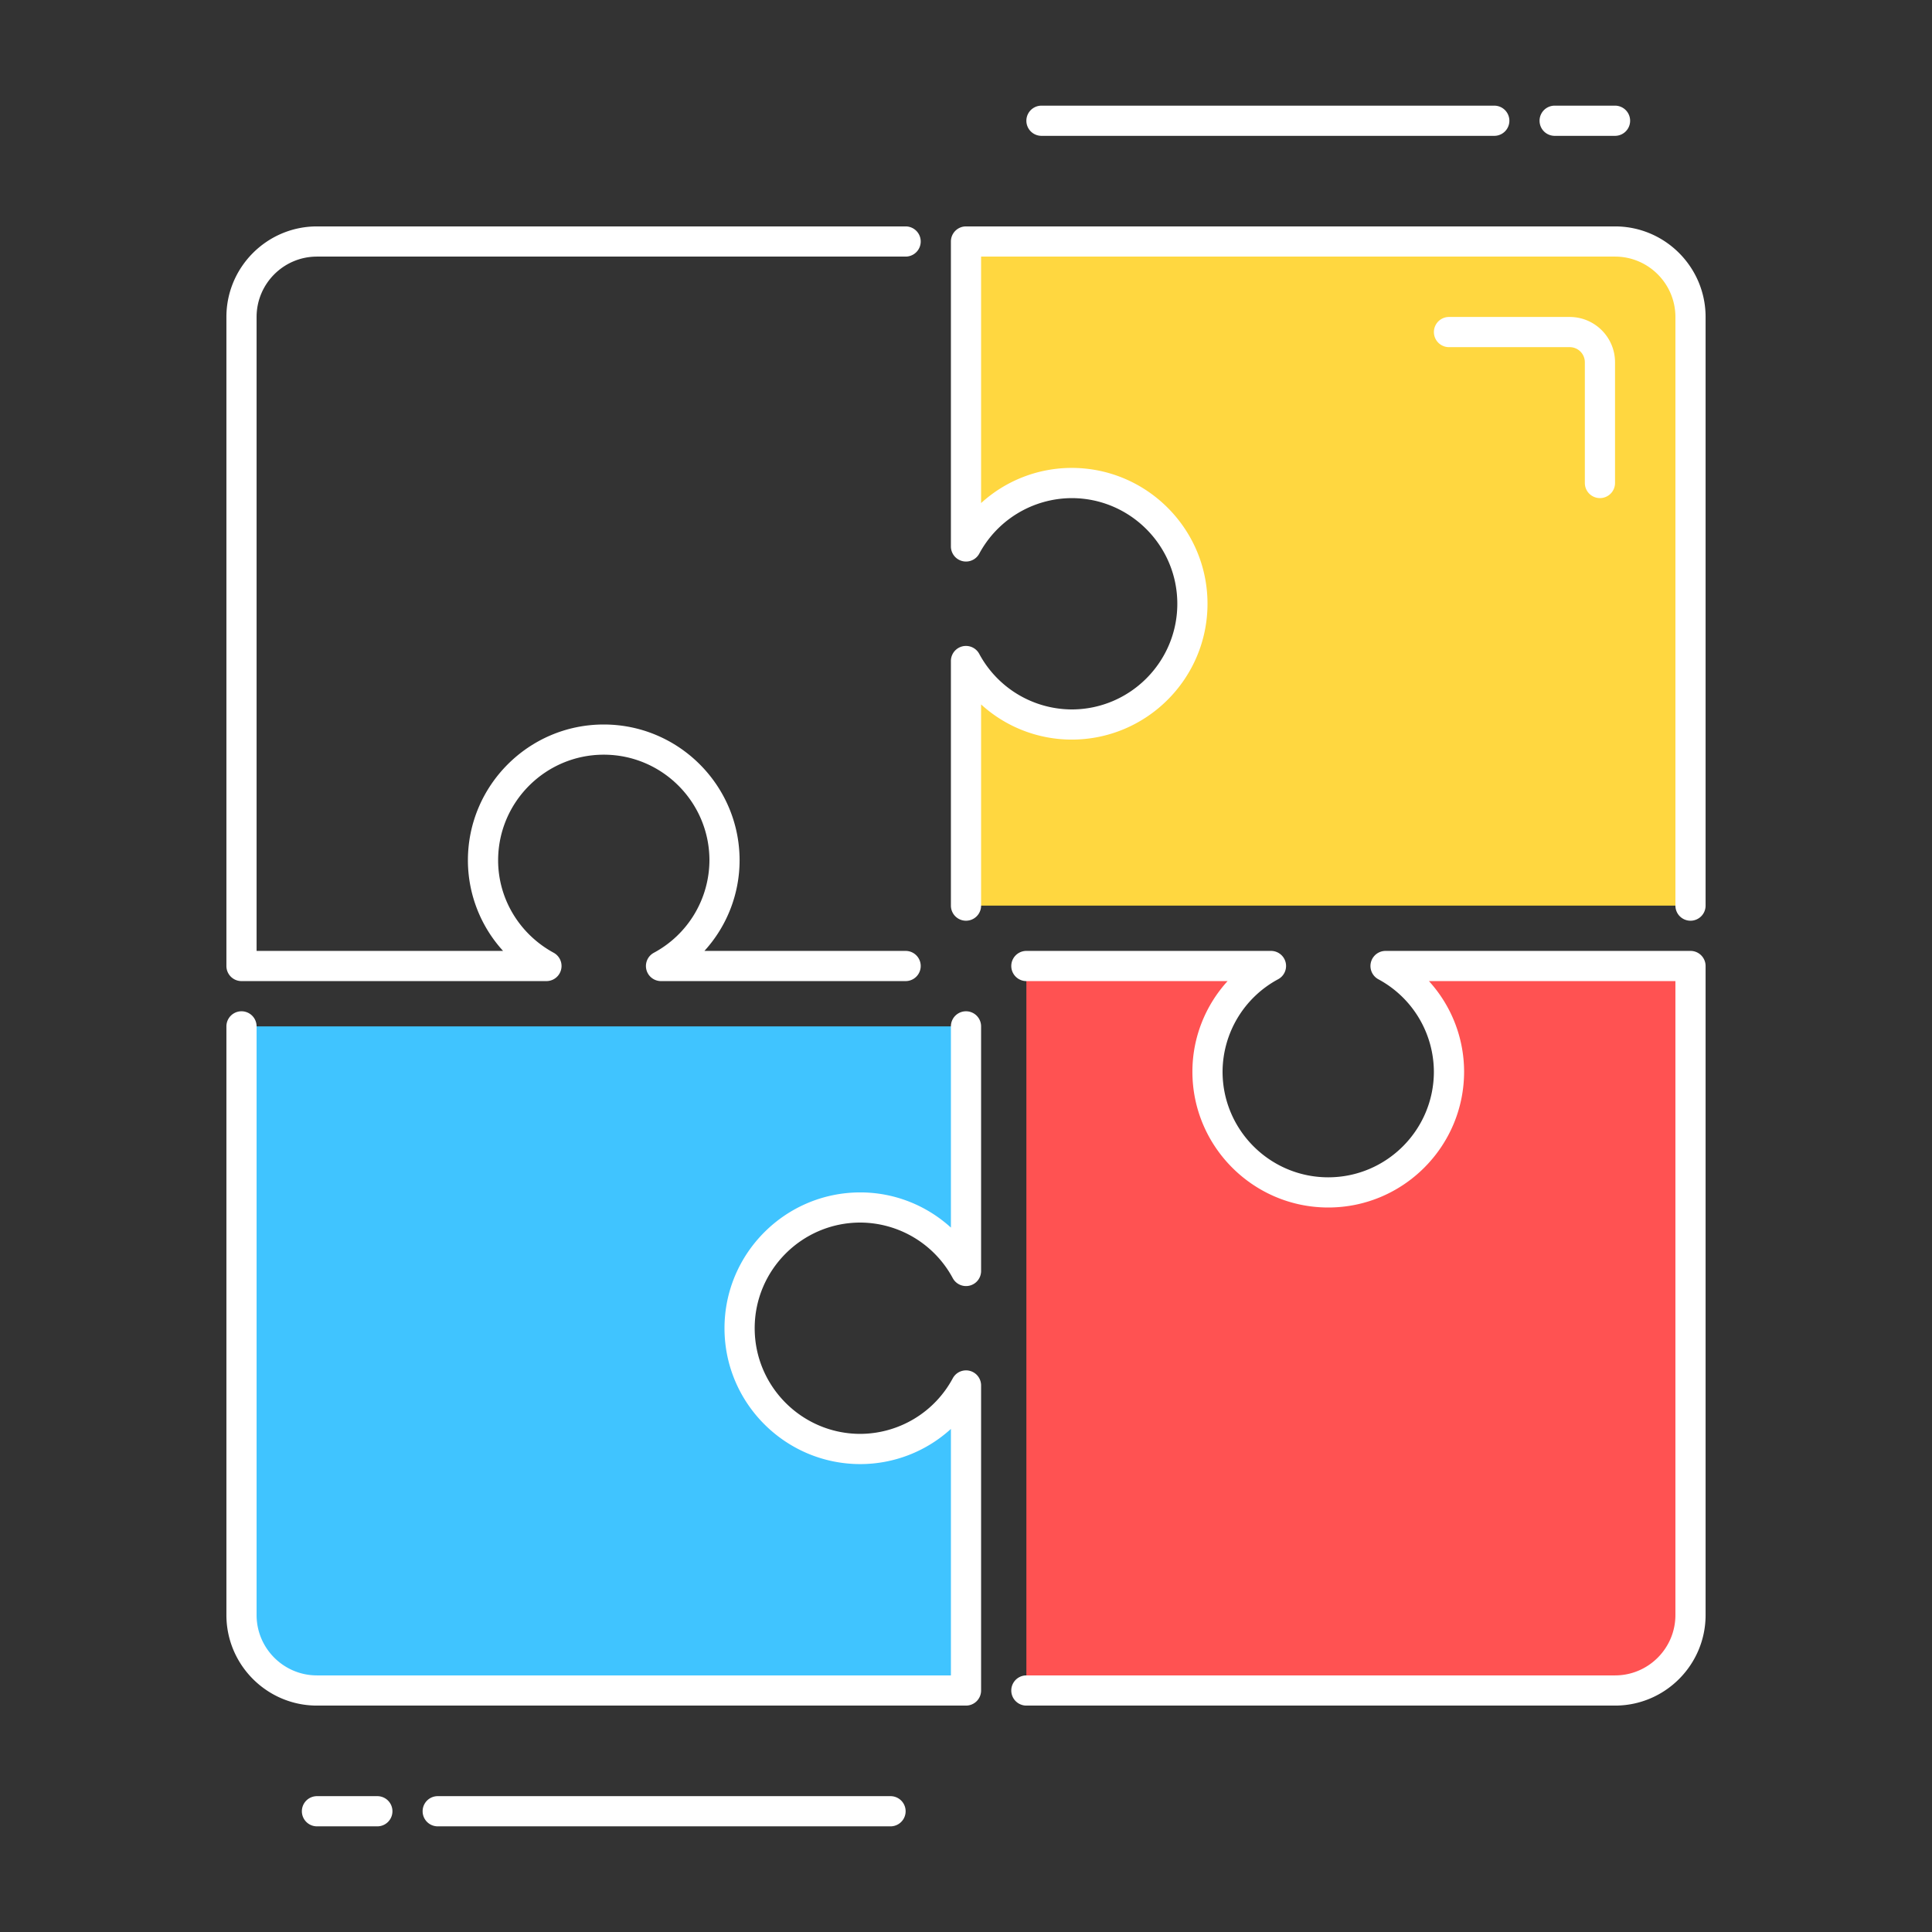 <svg version="1.1" id="Icon_Set" xmlns="http://www.w3.org/2000/svg" x="0" y="0" viewBox="0 0 64 64" style="enable-background:new 0 0 64 64" xml:space="preserve"><rect x="0" y="0" width="64" height="64" fill="#333333" stroke="none"/><style>.st1{fill:#FFFFFF}</style><path class="st1" d="M30 32.5h-8.101a.499.499 0 0 1-.238-.939 3.494 3.494 0 0 0 1.84-3.061c0-1.93-1.57-3.5-3.5-3.5s-3.5 1.57-3.5 3.5c0 1.271.705 2.443 1.84 3.061a.5.5 0 0 1-.238.939H8a.5.5 0 0 1-.5-.5V10.5c0-1.654 1.346-3 3-3H30a.5.5 0 0 1 0 1H10.5c-1.103 0-2 .897-2 2v21h8.165a4.458 4.458 0 0 1-1.165-3c0-2.481 2.019-4.5 4.5-4.5s4.5 2.019 4.5 4.5a4.458 4.458 0 0 1-1.165 3H30a.5.5 0 0 1 0 1z"/><path d="M8 34v19.5a2.5 2.5 0 0 0 2.5 2.5H32V45.899C31.322 47.145 30.018 48 28.5 48a4 4 0 0 1 0-8c1.518 0 2.822.855 3.5 2.101V34" style="fill:#40c4ff"/><path d="M34 56h19.5a2.5 2.5 0 0 0 2.5-2.5V32H45.899c1.246.678 2.101 1.982 2.101 3.5a4 4 0 0 1-8 0c0-1.518.855-2.822 2.101-3.5H34" style="fill:#ff5252"/><path d="M56 30V10.5A2.5 2.5 0 0 0 53.5 8H32v10.101C32.678 16.855 33.982 16 35.5 16a4 4 0 0 1 0 8c-1.518 0-2.822-.855-3.5-2.101V30" style="fill:#ffd740"/><path class="st1" d="M32 56.5H10.5c-1.654 0-3-1.346-3-3V34a.5.5 0 0 1 1 0v19.5c0 1.103.897 2 2 2h21v-8.165a4.458 4.458 0 0 1-3 1.165c-2.481 0-4.5-2.019-4.5-4.5s2.019-4.5 4.5-4.5c1.124 0 2.187.426 3 1.165V34a.5.5 0 0 1 1 0v8.101a.499.499 0 0 1-.939.238 3.494 3.494 0 0 0-3.061-1.84c-1.93 0-3.5 1.57-3.5 3.5s1.57 3.5 3.5 3.5a3.493 3.493 0 0 0 3.061-1.84.499.499 0 0 1 .939.238V56a.5.5 0 0 1-.5.5zM53.5 56.5H34a.5.5 0 0 1 0-1h19.5c1.103 0 2-.897 2-2v-21h-8.165a4.458 4.458 0 0 1 1.165 3c0 2.481-2.019 4.5-4.5 4.5s-4.5-2.019-4.5-4.5c0-1.124.426-2.187 1.165-3H34a.5.5 0 0 1 0-1h8.101a.499.499 0 0 1 .238.939 3.494 3.494 0 0 0-1.84 3.061c0 1.93 1.57 3.5 3.5 3.5s3.5-1.57 3.5-3.5a3.493 3.493 0 0 0-1.84-3.061.5.5 0 0 1 .238-.939H56a.5.5 0 0 1 .5.5v21.5c0 1.654-1.346 3-3 3zM56 30.5a.5.5 0 0 1-.5-.5V10.5c0-1.103-.897-2-2-2h-21v8.165a4.458 4.458 0 0 1 3-1.165c2.481 0 4.5 2.019 4.5 4.5s-2.019 4.5-4.5 4.5a4.458 4.458 0 0 1-3-1.165V30a.5.5 0 0 1-1 0v-8.101a.499.499 0 0 1 .939-.238 3.494 3.494 0 0 0 3.061 1.84c1.93 0 3.5-1.57 3.5-3.5s-1.57-3.5-3.5-3.5a3.493 3.493 0 0 0-3.061 1.84.5.5 0 0 1-.939-.238V8a.5.5 0 0 1 .5-.5h21.5c1.654 0 3 1.346 3 3V30a.5.5 0 0 1-.5.5zM53.5 4.5h-2a.5.5 0 0 1 0-1h2a.5.5 0 0 1 0 1zM49.5 4.5h-15a.5.5 0 0 1 0-1h15a.5.5 0 0 1 0 1zM12.5 60.5h-2a.5.5 0 0 1 0-1h2a.5.5 0 0 1 0 1zM29.5 60.5h-15a.5.5 0 0 1 0-1h15a.5.5 0 0 1 0 1z"/><path class="st1" d="M53 16.5a.5.5 0 0 1-.5-.5v-4a.5.5 0 0 0-.5-.5h-4a.5.5 0 0 1 0-1h4c.827 0 1.5.673 1.5 1.5v4a.5.5 0 0 1-.5.5z"/></svg>
